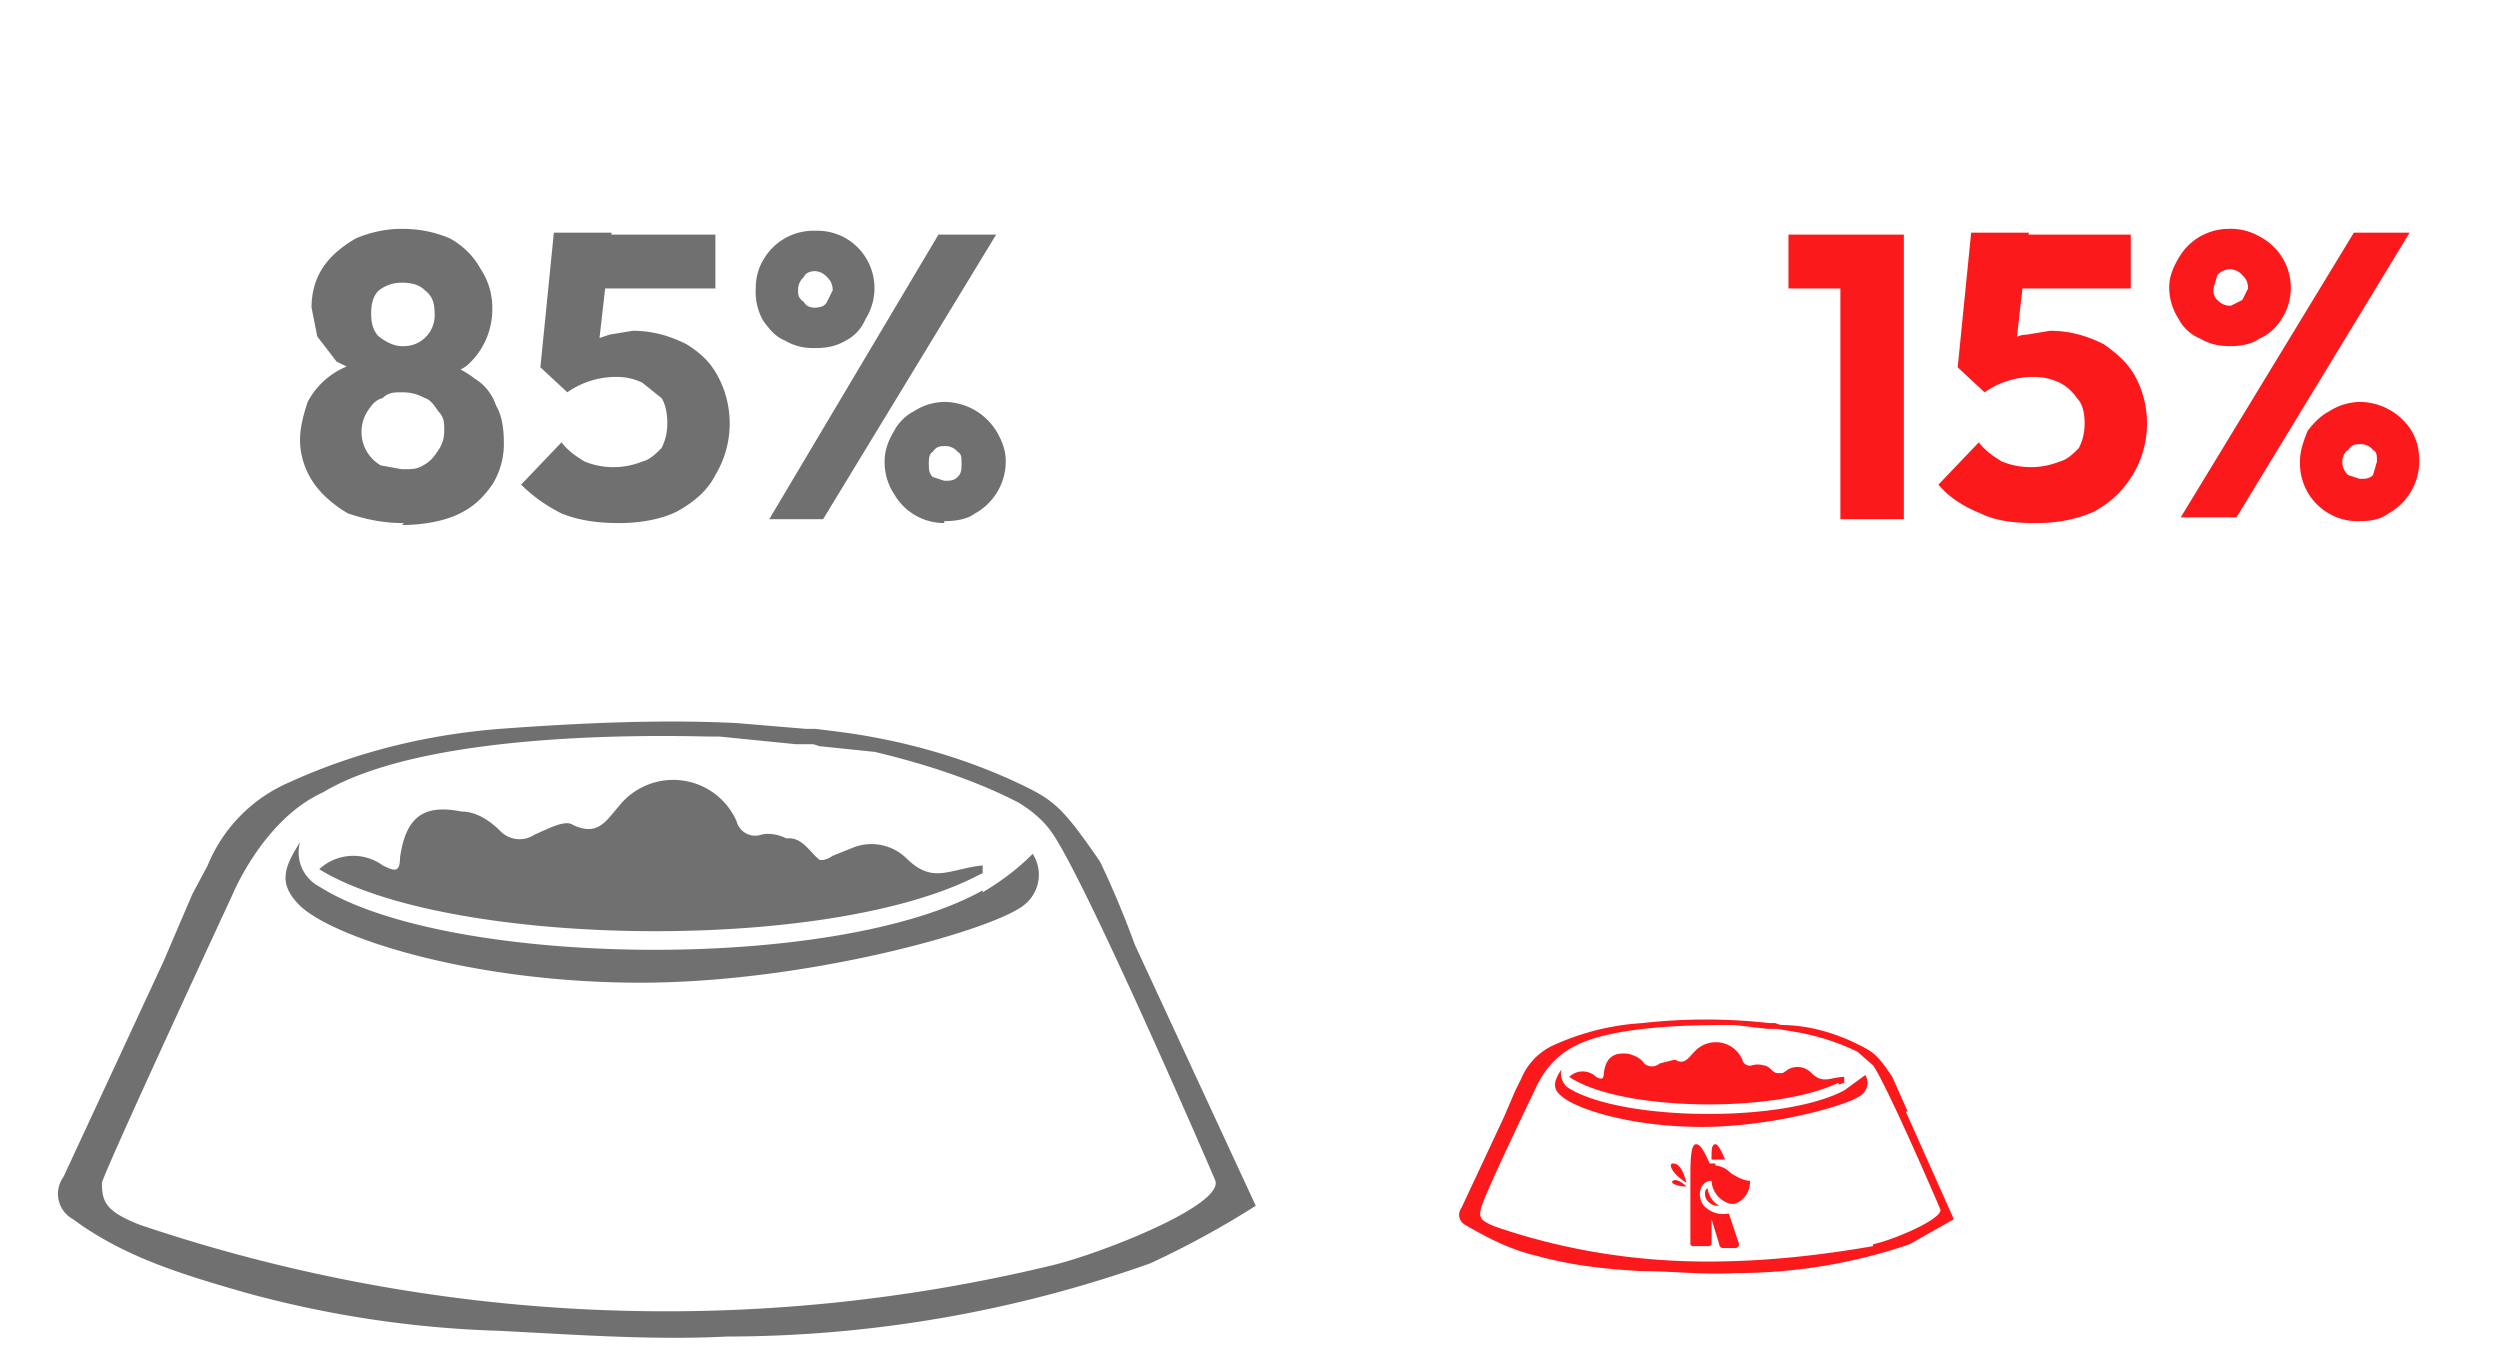 <?xml version="1.0" encoding="UTF-8"?> <svg xmlns="http://www.w3.org/2000/svg" fill="none" viewBox="0 0 130 70"><path d="M89.2 60.5h-.3c-.3-.7-.5-1-.7-1-.2 0-.3.4-.3 1.5v3.7a.2.2 0 0 0 .1.1h.8a.2.2 0 0 0 .2-.1v-1.3l.4 1.3a.2.2 0 0 0 .2.2h.6a.2.2 0 0 0 .2-.3l-.5-1.5a1.4 1.4 0 0 1-1.3-.4c-.4-.5-.2-1.3.4-1.3a1.3 1.3 0 0 0 1 1.2h.2a1.2 1.2 0 0 0 .8-1.2c-.3 0-.7-.2-1-.4a1.3 1.3 0 0 0-.8-.4ZM99.2 57.8Z" fill="#FC191C"></path><path d="M89.2 59.5c-.2 0-.2.3-.2.8h.7s-.3-.8-.5-.8ZM88.7 62.3a.7.7 0 0 0 .7.4 1.2 1.2 0 0 1-.6-.9c-.1 0-.2.2-.1.5ZM87 61.4c-.2.1.2.3.7.3-.3-.3-.6-.4-.7-.3ZM95.9 56.7c-3.2 1.7-11.5 1.6-14.3-.1a.9.9 0 0 1-.4-1c-.4.6-.5 1 0 1.4.8.7 3.7 1.6 7.3 1.6 3.6 0 7.5-1.1 8.2-1.6a.8.8 0 0 0 .3-1.1l-1.1.8ZM87 60.5c-.3 0 0 .6.7 1-.2-.7-.4-1-.7-1Z" fill="#FC191C"></path><path d="m99.2 57.8-.8-1.8c-.8-1.2-1-1.3-1.8-1.7-1.2-.6-2.6-1-4-1l-.3-.1H92a29.4 29.4 0 0 0-6.6 0 13 13 0 0 0-4.5 1.1 3.3 3.3 0 0 0-1.8 1.8l-.3.6-.6 1.4-2.2 4.7a.6.6 0 0 0 .2.9c1.2.7 2.4 1.3 3.7 1.6 1.8.5 3.6.7 5.5.8 1.6 0 3.2.2 4.9.1 3 0 6.1-.5 9-1.5l2.3-1.3-2.5-5.6Zm-1.8 7c-2.9.5-5.7.8-8.6.8-3.8 0-7.5-.6-11-1.8-.8-.3-.9-.5-.8-.9 0-.4 2.8-6.2 2.8-6.2.4-.9 1-1.7 1.9-2.2 2-1.2 6.6-1.2 8.3-1.2h.2l1.7.2h.5l1.2.2c1 .2 2 .5 3 1l.8.7c.7 1 3.3 7 3.5 7.5.1.5-2.5 1.6-3.5 1.8Z" fill="#FC191C"></path><path d="m95.6 56.4.3-.1V56c-.7 0-1.1.4-1.7-.2a1 1 0 0 0-1.2-.2l-.3.2h-.3c-.2 0-.4-.4-.7-.4a1 1 0 0 0-.6 0 .4.4 0 0 1-.5-.3 1.5 1.5 0 0 0-2.5-.4c-.3.3-.5.7-1 .4l-.8.2a.6.6 0 0 1-.8 0c-.2-.3-.5-.4-.8-.5-.8-.1-1.2.2-1.3 1 0 .4-.2.3-.4.2a1 1 0 0 0-1.4 0c2.7 1.8 10.7 1.9 14 .3Z" fill="#FC191C"></path><path d="M59.1 49.1ZM51.1 46.3c-7.7 4.3-27.9 4-34.5-.2a2 2 0 0 1-1-2.3c-.9 1.4-1.1 2.2 0 3.3 1.8 1.7 9 4 17.7 4 8.6 0 18.2-2.7 19.9-4a2 2 0 0 0 .5-2.7c-.8.8-1.6 1.4-2.6 2Z" fill="#707070"></path><path d="M59 49.1s-.7-2-1.8-4.3c-2-2.9-2.4-3.2-4.3-4.1-3-1.4-6.3-2.3-9.7-2.7l-.8-.1h-.5l-3.6-.3c-4-.2-8.2 0-12.3.3-3.8.3-7.5 1.2-11 2.8a8 8 0 0 0-4.2 4.3l-.8 1.5L8.5 50 3.3 61.2a1.5 1.5 0 0 0 .5 2.2c2.7 2 5.8 2.9 8.9 3.8a56 56 0 0 0 13.2 2c4 .2 8 .5 11.9.3a66 66 0 0 0 22-3.8 47 47 0 0 0 5.5-3L59 49.1Zm-4.3 16.7a85.5 85.5 0 0 1-47.4-2.1c-1.8-.7-2-1.2-2-2.2.3-1 6.8-15 6.8-15s1.6-3.9 4.7-5.3c5-3 15.9-3 20-2.9H37.4l4 .4H42.3l.3.1 2.9.3c2.5.6 5 1.4 7.2 2.5l.2.1c.7.4 1.4 1 1.8 1.6 1.7 2.4 8 16.9 8.5 18.1.4 1.3-6 3.8-8.5 4.4Z" fill="#707070"></path><path d="m50.5 45.7.6-.3V45c-1.8.2-2.6 1-4-.4a2.6 2.6 0 0 0-2.8-.5l-1 .4s-.4.3-.7.2c-.5-.4-.9-1.2-1.7-1.1-.4-.2-.9-.3-1.3-.2a1 1 0 0 1-1.3-.7 3.6 3.6 0 0 0-6.1-.8c-.7.8-1.1 1.6-2.4 1-.4-.3-1.3.2-2 .5a1.4 1.4 0 0 1-1.8-.2c-.6-.6-1.3-1-2-1-2-.4-2.9.3-3.2 2.4 0 .8-.3.7-.9.4a2.6 2.6 0 0 0-3.3.2c6.5 4 25.8 4.4 33.9.5ZM21 27.2c-1.1 0-2-.2-2.9-.5-.7-.4-1.4-1-1.8-1.6a4 4 0 0 1-.7-2.2c0-.7.2-1.4.4-2a4 4 0 0 1 3-2.1l-.1.7-1.4-.7-1-1.3-.3-1.5c0-.8.2-1.5.6-2.1.4-.6 1-1.1 1.7-1.5.7-.3 1.5-.5 2.4-.5 1 0 1.8.2 2.5.5A4 4 0 0 1 25 14c.4.6.6 1.3.6 2a3.9 3.9 0 0 1-1.2 2.9c-.3.3-.8.5-1.4.7v-.7c.6.1 1.2.4 1.7.8.5.3.9.8 1.1 1.4.3.5.4 1.2.4 1.9a4 4 0 0 1-.6 2.2c-.5.7-1 1.2-1.9 1.6-.7.3-1.7.5-2.8.5Zm0-2.8c.4 0 .7 0 1-.2.4-.2.6-.5.8-.8.2-.3.3-.6.3-1s0-.7-.3-1c-.2-.3-.4-.6-.7-.7-.4-.2-.7-.3-1.2-.3-.4 0-.7 0-1 .3-.4.1-.6.4-.8.7a2 2 0 0 0-.3 1 2 2 0 0 0 1 1.8l1.1.2Zm0-6.4a1.6 1.6 0 0 0 1.6-1.7c0-.5-.1-.9-.5-1.2-.3-.3-.7-.4-1.2-.4-.4 0-.8.1-1.2.4-.3.3-.4.7-.4 1.2s.1.9.4 1.2c.4.3.8.5 1.2.5Zm11.2 9.2c-1 0-2-.1-3-.5-.8-.4-1.5-.9-2.1-1.5l2.1-2.2c.3.4.7.7 1.2 1a4 4 0 0 0 3 0c.4-.1.7-.4 1-.7.2-.4.3-.8.3-1.3s-.1-1-.3-1.3l-1-.8a3 3 0 0 0-1.3-.3 4.4 4.4 0 0 0-2.6.8l.3-2 1-.7.9-.3 1.2-.2c1.1 0 2 .3 2.8.7.8.5 1.3 1 1.7 1.8a5.2 5.2 0 0 1-.2 5c-.4.8-1.1 1.4-2 1.9-.8.4-1.9.6-3 .6Zm-2.7-6.8-1.4-1.3.7-7h3l-.8 7-1.5 1.3Zm-.2-5.4-.5-2.8h8.4V15h-8Zm13 3.1c-.5 0-1-.1-1.5-.4-.5-.2-.8-.6-1.1-1a3 3 0 0 1-.4-1.7c0-.5.1-1 .4-1.5a3 3 0 0 1 2.7-1.5 3 3 0 0 1 1.6.4 3 3 0 0 1 1 4.2c-.2.5-.6.9-1 1.1-.5.3-1 .4-1.6.4Zm0-2.1c.4 0 .6-.1.7-.3l.3-.6c0-.3-.1-.5-.3-.7a.9.9 0 0 0-.6-.3c-.3 0-.5.1-.6.3-.2.2-.3.4-.3.7 0 .2 0 .4.3.6.1.2.3.3.6.3Zm6.8 11.2a3 3 0 0 1-2.6-1.5A3 3 0 0 1 46 24c0-.6.2-1.1.5-1.6.2-.4.6-.8 1-1a3 3 0 0 1 1.6-.5 3.2 3.2 0 0 1 2.7 1.5c.3.5.5 1 .5 1.6a3.1 3.1 0 0 1-1.6 2.7c-.4.3-1 .4-1.6.4Zm0-2.2c.3 0 .5 0 .7-.2.2-.2.2-.4.2-.7 0-.3 0-.5-.2-.6a.8.8 0 0 0-.7-.3c-.2 0-.4 0-.6.3-.2.1-.2.4-.2.6 0 .3 0 .5.2.7l.6.2ZM40 27l8.8-14.8h3L42.8 27h-3Z" fill="#707070"></path><path d="M95.7 27V12.2H99V27h-3.3ZM93 15v-2.8h6V15h-6Zm12.8 12.2c-1 0-2-.1-2.8-.5-1-.4-1.7-.9-2.2-1.5l2.1-2.2c.3.4.7.7 1.2 1a4 4 0 0 0 3 0c.4-.1.7-.4 1-.7.2-.4.3-.8.3-1.3s-.1-1-.4-1.3c-.2-.3-.5-.6-.9-.8a3 3 0 0 0-1.3-.3 4.4 4.4 0 0 0-2.6.8l.3-2 1-.7c.2-.1.5-.3.9-.3l1.2-.2c1.1 0 2 .3 2.8.7.7.5 1.3 1 1.7 1.8a5.2 5.2 0 0 1-.2 5c-.5.8-1.1 1.4-2 1.9-.9.4-1.9.6-3 .6Zm-2.6-6.8-1.4-1.3.7-7h3l-.8 7-1.5 1.3Zm-.3-5.4-.4-2.8h8.3V15h-7.9ZM116 18c-.6 0-1.1-.1-1.6-.4-.5-.2-.9-.6-1.1-1a3 3 0 0 1-.5-1.7c0-.5.2-1 .5-1.5a3 3 0 0 1 2.6-1.5 3 3 0 0 1 1.6.4 3 3 0 0 1 1.2 4.2c-.3.5-.7.9-1.2 1.1-.4.3-1 .4-1.5.4Zm0-2.1.6-.3.3-.6c0-.3-.1-.5-.3-.7a.9.9 0 0 0-.6-.3c-.3 0-.5.1-.7.3l-.2.7c0 .2 0 .4.2.6.2.2.4.3.7.3Zm6.7 11.2a3 3 0 0 1-2.7-1.5 3 3 0 0 1-.4-1.6c0-.6.2-1.1.4-1.6.3-.4.7-.8 1.1-1a3 3 0 0 1 1.6-.5 3.2 3.2 0 0 1 2.7 1.5c.3.5.4 1 .4 1.6a3.1 3.1 0 0 1-1.6 2.7c-.4.3-.9.4-1.5.4Zm0-2.2c.3 0 .5 0 .7-.2l.2-.7c0-.3 0-.5-.2-.6a.8.8 0 0 0-.7-.3c-.2 0-.4 0-.6.3-.2.1-.3.4-.3.6 0 .3.1.5.3.7l.6.2Zm-9.3 2 9-14.8h2.9l-9 14.8h-2.9Z" fill="#FC191C"></path></svg> 